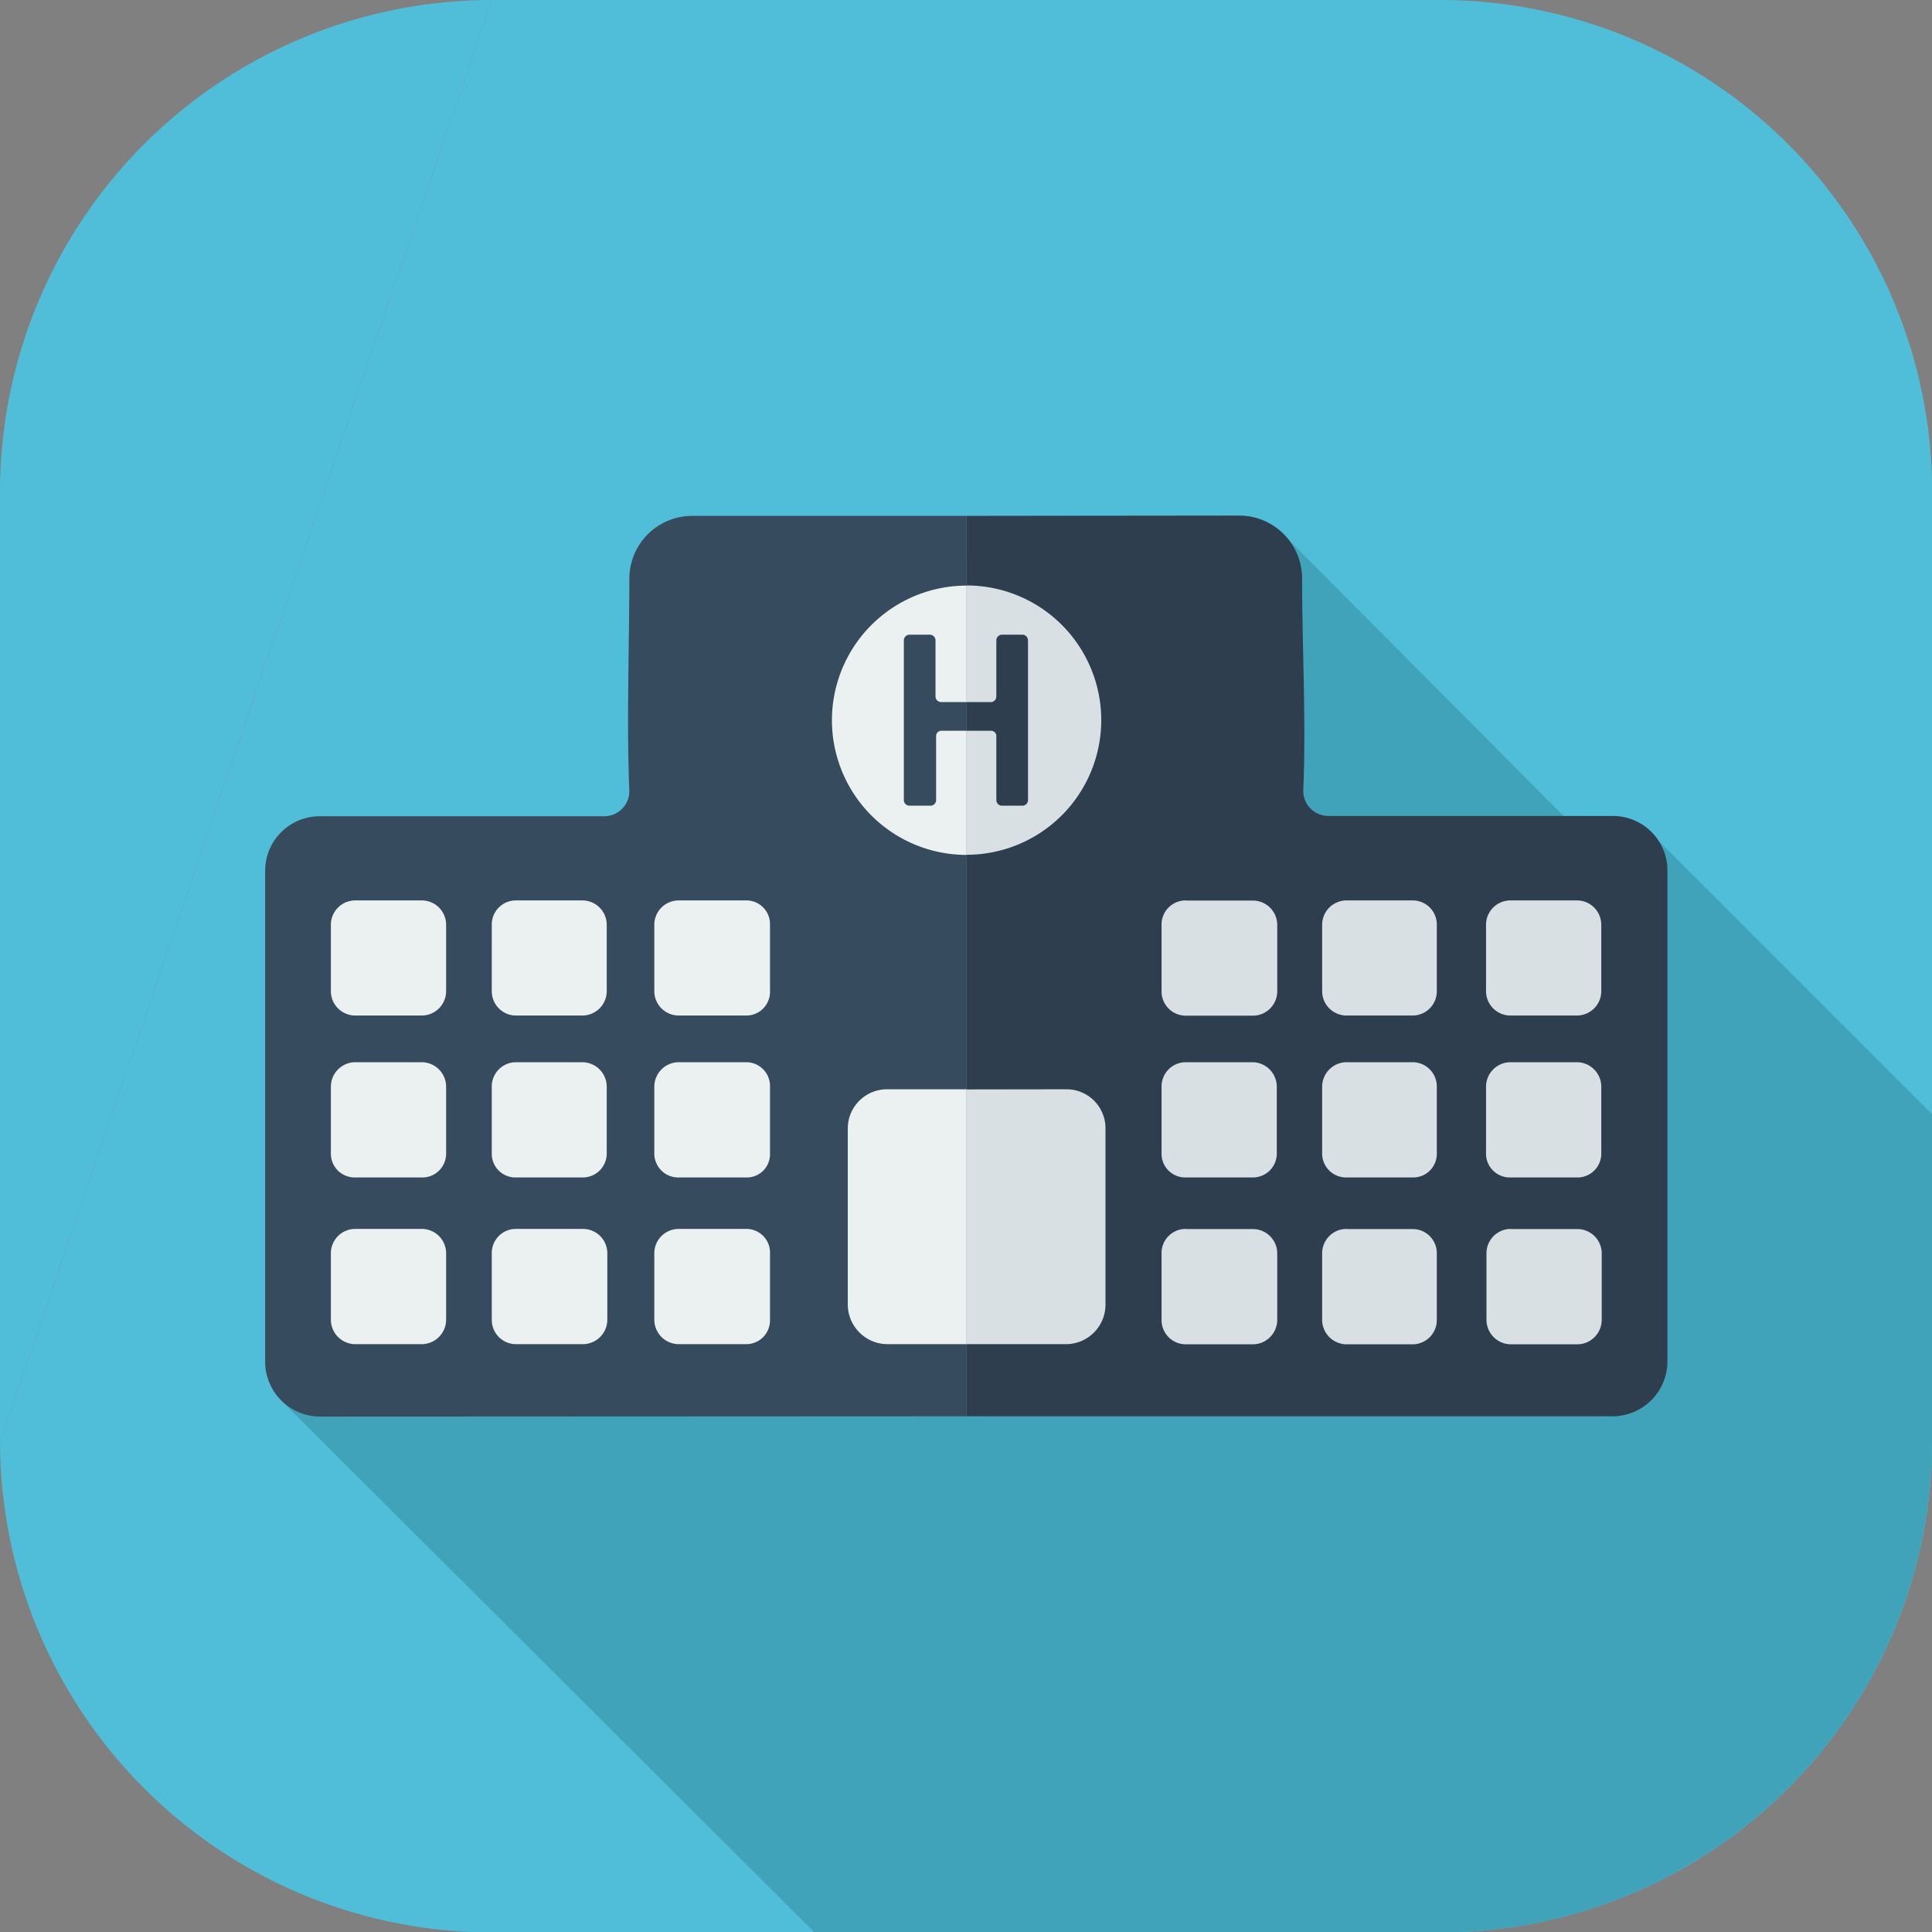 <svg id="Layer_1" data-name="Layer 1" xmlns="http://www.w3.org/2000/svg" viewBox="0 0 12.992 12.992">
  <rect x="0" y="0" width="12.992" height="12.992" fill="#808080" stroke="none"/>
  <defs>
    <style>
      .cls-1 {
        fill: #50bed9;
      }

      .cls-1, .cls-2, .cls-3, .cls-4, .cls-5, .cls-6 {
        fill-rule: evenodd;
      }

      .cls-2 {
        fill: #41a3ba;
      }

      .cls-3 {
        fill: #2e3e4e;
      }

      .cls-4 {
        fill: #364b5d;
      }

      .cls-5 {
        fill: #d8e0e3;
      }

      .cls-6 {
        fill: #ebf1f1;
      }
    </style>
  </defs>
  <title>10a60006-4d31-428b-94e2-5b03fdc9c1e2</title>
  <path class="cls-1" d="M0,9.7V3.3A3.309,3.309,0,0,1,3.307,0"/>
  <path class="cls-1" d="M3.307,0H9.686a3.309,3.309,0,0,1,3.307,3.3V9.7a3.309,3.309,0,0,1-3.307,3.295H3.307A3.309,3.309,0,0,1,0,9.7"/>
  <path class="cls-2" d="M12.992,7.492V9.7a3.309,3.309,0,0,1-3.307,3.295H5.477L1.891,9.418l2.594-3.6L4.857,3.8l3.8-.179,2.283,2.294.174-.3Z"/>
  <path class="cls-3" d="M6.5,3.469V9.524h4.346a.37.37,0,0,0,.367-.369v-3.3a.367.367,0,0,0-.367-.368H8.93a.169.169,0,0,1-.166-.171c.02-.457-.008-.981-.008-1.427a.423.423,0,0,0-.422-.422Z"/>
  <path class="cls-4" d="M6.5,9.524V3.469H4.654a.423.423,0,0,0-.422.422c0,.454-.019.966,0,1.427a.169.169,0,0,1-.166.171H2.15a.367.367,0,0,0-.367.368v3.3a.37.37,0,0,0,.367.369Z"/>
  <path class="cls-5" d="M6.5,3.938v.783h.17A.039.039,0,0,0,6.7,4.682V4.307a.039.039,0,0,1,.035-.039h.143a.039.039,0,0,1,.035.039V5.38a.038.038,0,0,1-.035.038H6.736A.038.038,0,0,1,6.7,5.38V4.953a.036.036,0,0,0-.035-.039H6.5v.834a.905.905,0,0,0,0-1.811Zm0,3.388V9.039H7.17a.266.266,0,0,0,.264-.264V7.585a.262.262,0,0,0-.264-.26Zm1.476-1.27h.449a.164.164,0,0,1,.164.162v.449a.164.164,0,0,1-.164.163H7.973a.163.163,0,0,1-.162-.163V6.217a.162.162,0,0,1,.162-.162Zm0,2.209h.449a.164.164,0,0,1,.164.162v.449a.165.165,0,0,1-.164.164H7.973a.163.163,0,0,1-.162-.164V8.426a.162.162,0,0,1,.162-.162Zm2.182,0h.451a.164.164,0,0,1,.162.162v.449a.165.165,0,0,1-.162.164h-.451a.165.165,0,0,1-.162-.164V8.426a.164.164,0,0,1,.162-.162Zm-1.1,0H9.5a.162.162,0,0,1,.162.162v.449a.163.163,0,0,1-.162.164H9.055a.165.165,0,0,1-.164-.164V8.426a.164.164,0,0,1,.164-.162ZM7.973,7.143h.449a.165.165,0,0,1,.164.164V7.76a.161.161,0,0,1-.164.158H7.973a.159.159,0,0,1-.162-.158V7.307a.163.163,0,0,1,.162-.164Zm2.182,0h.451a.165.165,0,0,1,.162.164V7.76a.16.16,0,0,1-.162.158h-.451a.16.16,0,0,1-.162-.158V7.307a.165.165,0,0,1,.162-.164Zm-1.1,0H9.5a.163.163,0,0,1,.162.164V7.76a.159.159,0,0,1-.162.158H9.055a.161.161,0,0,1-.164-.158V7.307a.165.165,0,0,1,.164-.164Zm1.1-1.088h.451a.164.164,0,0,1,.162.162v.449a.164.164,0,0,1-.162.163h-.451a.164.164,0,0,1-.162-.163V6.217a.164.164,0,0,1,.162-.162Zm-1.1,0H9.5a.162.162,0,0,1,.162.162v.449a.163.163,0,0,1-.162.163H9.055a.164.164,0,0,1-.164-.163V6.217a.164.164,0,0,1,.164-.162Z"/>
  <path class="cls-6" d="M6.5,9.039V7.325H5.965a.264.264,0,0,0-.264.26v1.19a.268.268,0,0,0,.264.264Zm0-3.291V4.914h-.17a.036.036,0,0,0-.035.039V5.38a.038.038,0,0,1-.035.038H6.113a.038.038,0,0,1-.035-.038V4.307a.039.039,0,0,1,.035-.039h.143a.039.039,0,0,1,.035.039v.375a.038.038,0,0,0,.035.039H6.5V3.938h0a.905.905,0,0,0,0,1.811Zm-4.109.307h.451A.164.164,0,0,1,3,6.217v.449a.164.164,0,0,1-.162.163H2.387a.164.164,0,0,1-.162-.163V6.217a.164.164,0,0,1,.162-.162Zm0,2.209h.451A.164.164,0,0,1,3,8.426v.449a.165.165,0,0,1-.162.164H2.387a.165.165,0,0,1-.162-.164V8.426a.164.164,0,0,1,.162-.162Zm2.18,0H5.02a.159.159,0,0,1,.158.162v.449a.16.16,0,0,1-.158.164H4.566A.165.165,0,0,1,4.4,8.875V8.426a.164.164,0,0,1,.164-.162Zm-1.1,0h.449a.164.164,0,0,1,.164.162v.449a.165.165,0,0,1-.164.164H3.469a.163.163,0,0,1-.162-.164V8.426a.162.162,0,0,1,.162-.162ZM2.387,7.143h.451A.165.165,0,0,1,3,7.307V7.76a.16.16,0,0,1-.162.158H2.387a.16.16,0,0,1-.162-.158V7.307a.165.165,0,0,1,.162-.164Zm2.18,0H5.02a.16.16,0,0,1,.158.164V7.76a.156.156,0,0,1-.158.158H4.566A.161.161,0,0,1,4.4,7.76V7.307a.165.165,0,0,1,.164-.164Zm-1.1,0h.449a.165.165,0,0,1,.164.164V7.76a.161.161,0,0,1-.164.158H3.469a.159.159,0,0,1-.162-.158V7.307a.163.163,0,0,1,.162-.164Zm1.1-1.088H5.02a.159.159,0,0,1,.158.162v.449a.159.159,0,0,1-.158.163H4.566A.164.164,0,0,1,4.4,6.666V6.217a.164.164,0,0,1,.164-.162Zm-1.1,0h.449a.164.164,0,0,1,.164.162v.449a.164.164,0,0,1-.164.163H3.469a.163.163,0,0,1-.162-.163V6.217a.162.162,0,0,1,.162-.162Z"/>
</svg>
